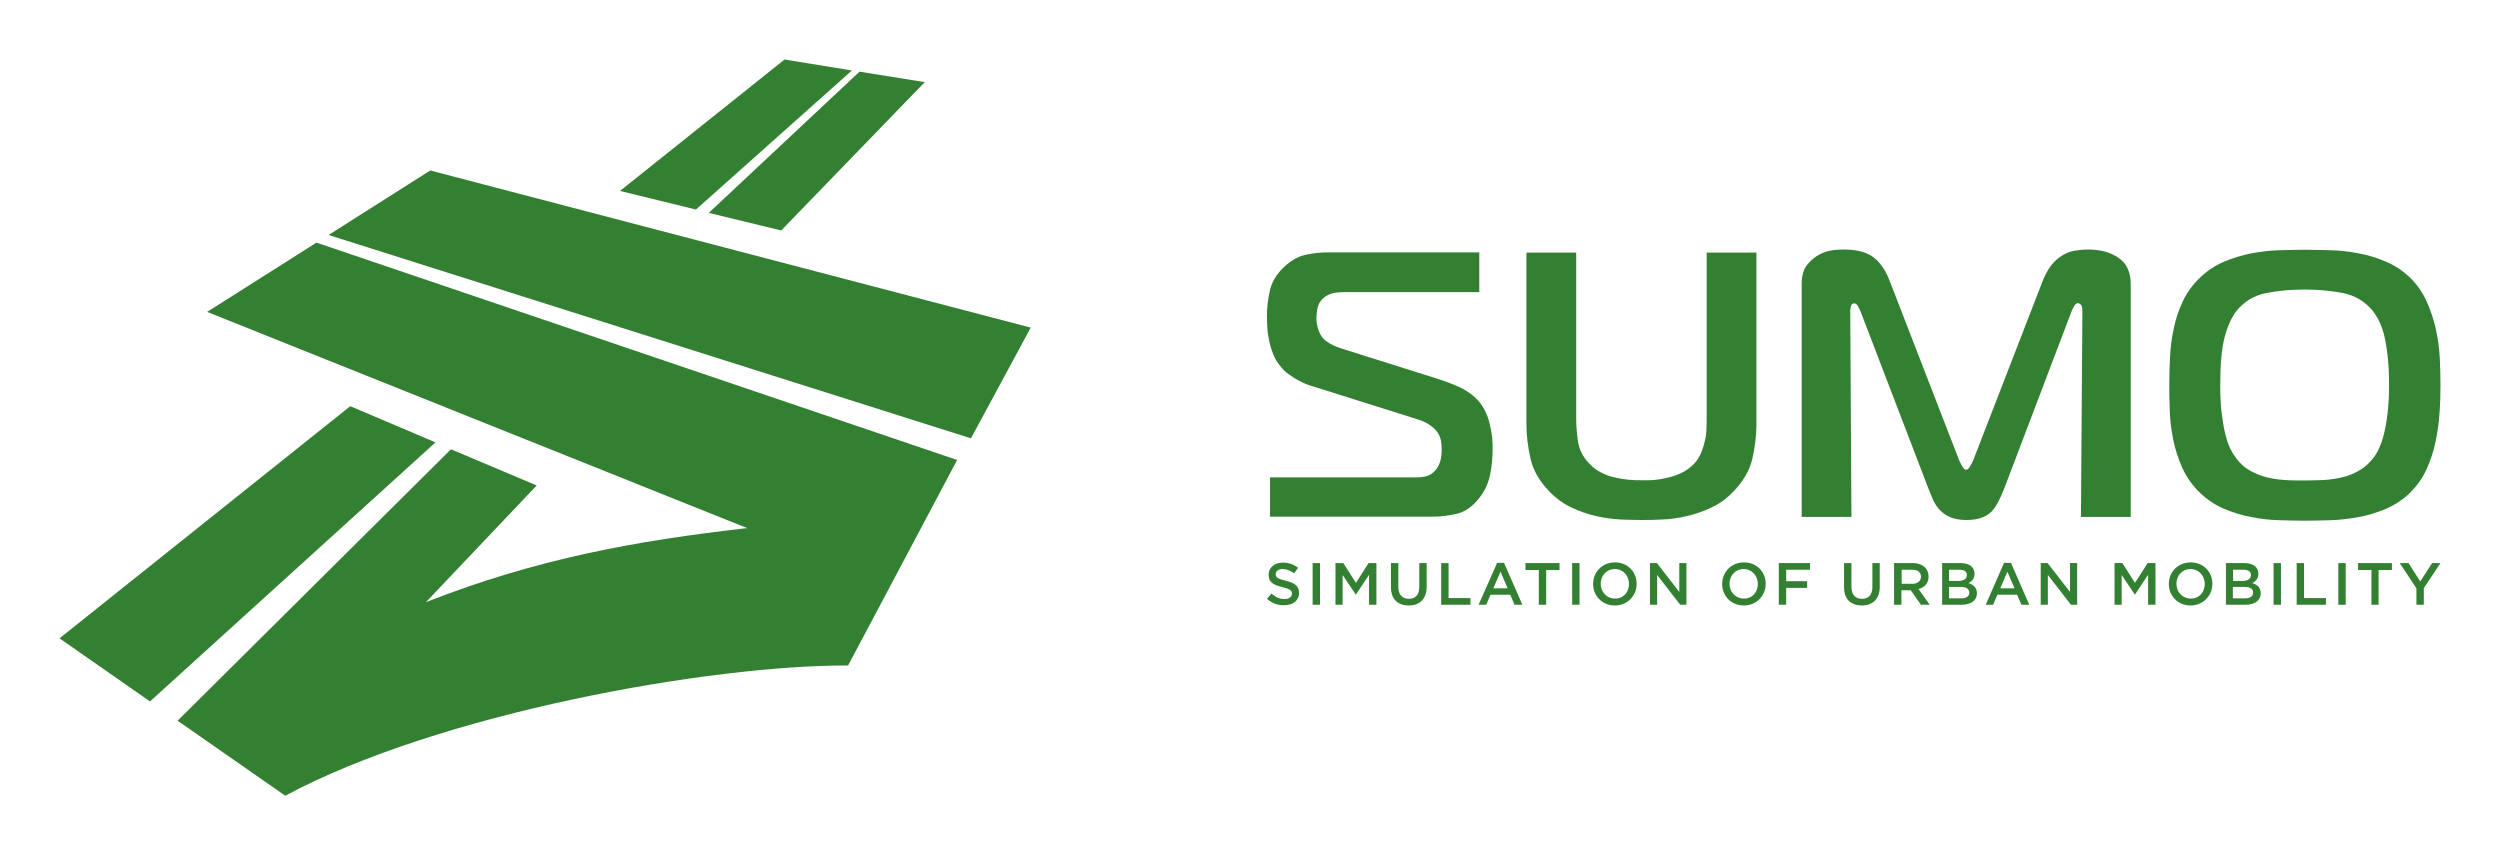 <svg xmlns="http://www.w3.org/2000/svg" id="Layer_1" x="0" y="0" version="1.1" viewBox="0 0 1050 359.2" xml:space="preserve"><style id="style2" type="text/css">.st0{fill:#338033}</style><g id="g92" fill="#338033" fill-opacity="1"><g id="g90" fill="#338033" fill-opacity="1"><g id="g24"><g id="g6"><path id="path4" fill="#338033" fill-opacity="1" d="M87 131l226.8 90.8c-46.5 5.3-88.3 12.8-134.9 31.1l46.5-49-36-15.2-114.8 114 45.2 31.5c65.1-34.9 178.9-54.9 236.4-54.7l45.8-86.3-269.1-91.3L87 131z" class="st0"/></g><g id="g10"><path id="polygon8" fill="#338033" fill-opacity="1" d="M147.1 170.6l35.8 15.2L63 294.6l-38-26.5z" class="st0"/></g><g id="g14"><path id="polygon12" fill="#338033" fill-opacity="1" d="M138 98.7l269.8 85.4 25.1-46.5-252.2-66z" class="st0"/></g><g id="g18"><path id="polygon16" fill="#338033" fill-opacity="1" d="M329.5 25l-69.1 55.2 31.9 7.8 65.5-58.4z" class="st0"/></g><g id="g22"><path id="polygon20" fill="#338033" fill-opacity="1" d="M388.4 34.5L361 30.1l-63.3 59.3 30.4 7.4z" class="st0"/></g></g><g id="g88"><g id="g34"><path id="path26" d="M533.5 200.5H595c2.5 0 4.5-.4 5.9-1.3 1.4-.9 2.4-2 3.1-3.3.7-1.3 1.1-2.6 1.3-4 .2-1.4.2-2.5.2-3.5 0-1.1-.1-2.2-.3-3.3-.2-1.2-.7-2.3-1.4-3.4s-1.8-2.2-3.3-3.2c-1.4-1-3.4-1.9-5.8-2.6l-43.8-13.8c-.4-.1-1.1-.3-2.1-.7-1-.4-2.1-.9-3.4-1.6-1.3-.7-2.6-1.5-4-2.5s-2.6-2.1-3.6-3.5c-1.3-1.5-2.3-3.1-3-4.9-.7-1.8-1.3-3.6-1.7-5.5-.4-1.8-.7-3.7-.8-5.5-.1-1.8-.2-3.5-.2-5.1 0-3.4.4-6.9 1.2-10.6.8-3.7 2.8-7 5.9-10 2.9-2.7 5.9-4.5 9.2-5.2 3.3-.7 6.3-1 9-1h63.9v16.7h-56.8c-1.5 0-3 .1-4.5.4-1.5.3-2.9 1-4.2 2.1-1.4 1.3-2.2 2.7-2.5 4.4-.3 1.7-.4 3.1-.4 4.1 0 2.4.6 4.8 1.8 7 1.2 2.2 4 4.1 8.5 5.6l40.6 12.8c3.7 1.2 6.8 2.4 9.4 3.6 2.6 1.3 4.7 2.7 6.4 4.3 1.7 1.6 3 3.4 4 5.3 1 2 1.7 3.9 2.1 5.9.5 2 .8 3.8 1 5.6.2 1.8.2 3.3.2 4.6 0 3.5-.3 7.1-1 10.7-.7 3.6-2.2 7-4.5 9.9-2.8 3.6-5.8 5.8-9.2 6.7-3.4.8-6.9 1.3-10.6 1.3h-68.2v-16.5z"/><path id="path28" d="M694.7 201.6c2-.2 3.9-.5 5.9-1 2-.5 4-1.2 5.9-2.1 1.9-1 3.6-2.2 5.1-3.8 1.3-1.4 2.2-2.9 2.9-4.6.7-1.7 1.2-3.4 1.6-5.1.4-1.7.6-3.4.6-5.1.1-1.7.1-3.2.1-4.6v-69.2h20.9v72c0 4.8-.6 9.6-1.7 14.5s-3.8 9.5-8 13.9c-2.8 2.9-5.8 5.1-9.3 6.7-3.4 1.6-6.9 2.8-10.4 3.6-3.5.8-6.9 1.3-10.2 1.4-3.3.2-6.2.2-8.7.2-2.5 0-5.4-.1-8.7-.2-3.3-.2-6.7-.6-10.2-1.4-3.5-.8-7-2-10.4-3.6-3.4-1.6-6.5-3.8-9.3-6.7-4.2-4.3-6.9-9-8-13.9s-1.7-9.8-1.7-14.5v-72H662v69.2c0 3.1.2 6.3.7 9.8.5 3.5 2 6.7 4.7 9.5 1.5 1.6 3.1 2.9 5 3.8 1.8 1 3.8 1.7 5.7 2.1 2 .5 3.9.8 5.9 1 2 .2 3.7.2 5.3.2 1.7.1 3.4 0 5.4-.1z"/><path id="path30" d="M841.8 205.1c-.8 2.1-1.7 4-2.5 5.6-.8 1.6-1.8 3-2.9 4.2-1.2 1.2-2.6 2-4.3 2.6-1.7.6-3.8.9-6.2.9-2.6 0-4.8-.4-6.6-1.1-1.7-.7-3.2-1.7-4.4-2.9-1.2-1.2-2.1-2.6-2.9-4.2-.7-1.6-1.4-3.3-2.1-5.1L781.5 131c-.2-.6-.6-1.4-1.1-2.3-.5-.9-1.1-1.3-1.6-1.3-.8 0-1.3.5-1.5 1.5-.2 1-.2 1.6-.2 1.8l.5 86.4h-20.9v-97.7c0-3.6.8-6.4 2.4-8.3 1.6-2 3.4-3.4 5.4-4.4 2-1 4-1.5 5.9-1.7 2-.2 3.4-.2 4.2-.2 3.2 0 5.8.4 8 1.1 2.2.7 4 1.8 5.4 3.1 1.4 1.3 2.6 2.9 3.6 4.6 1 1.7 1.8 3.6 2.5 5.5l28.7 74.1c.5 1.2 1 2.1 1.5 2.9.5.8 1 1.2 1.5 1.2s1-.4 1.5-1.2c.5-.8 1-1.8 1.5-2.9l28.7-74.1c1.2-3.2 2.5-5.7 3.9-7.5 1.4-1.8 3-3.3 4.7-4.3 1.7-1 3.4-1.7 5.2-2 1.8-.3 3.7-.5 5.7-.5 5.2 0 9.5 1.2 12.8 3.5 3.4 2.3 5.1 6 5.1 11.1v97.7H874l.6-86.4c0-1.5-.2-2.4-.7-2.8-.5-.4-.9-.6-1.2-.6-.5 0-1.1.5-1.6 1.3-.5.9-.9 1.7-1.1 2.3l-28.2 74.2z"/><path id="path32" d="M978.8 105.1c3.9.1 7.8.5 11.7 1.3 4 .7 7.8 1.9 11.6 3.5s7.2 3.9 10.2 6.8c2.9 2.8 5.1 6 6.8 9.7 1.7 3.7 3 7.6 3.9 11.6.9 4 1.5 8.1 1.7 12.2.2 4.1.3 8 .3 11.6 0 3.7-.1 7.6-.4 11.7-.3 4.1-.8 8.1-1.7 12.1-.8 4-2.1 7.9-3.8 11.6-1.7 3.7-4 6.9-6.8 9.7-3.1 3-6.5 5.2-10.2 6.8-3.8 1.6-7.6 2.8-11.6 3.5-4 .7-7.9 1.2-11.8 1.3-3.9.1-7.5.2-10.6.2-3.3 0-6.8-.1-10.7-.2-3.9-.1-7.8-.5-11.7-1.3-4-.7-7.8-1.9-11.6-3.5s-7.2-3.9-10.2-6.8c-3.2-3.1-5.6-6.6-7.4-10.5-1.7-3.9-3-7.9-3.8-12-.8-4.1-1.3-8.1-1.4-12-.2-3.9-.2-7.5-.2-10.6 0-3.8.1-7.7.3-11.8.2-4.1.7-8.1 1.6-12.1.8-4 2.1-7.8 3.8-11.4 1.7-3.6 4.1-6.9 7.1-9.8 3.1-3 6.5-5.2 10.2-6.8 3.8-1.6 7.6-2.7 11.5-3.5 3.9-.7 7.8-1.2 11.7-1.3 3.9-.1 7.5-.2 10.9-.2 3.1 0 6.7.1 10.6.2zm-45.7 68.4c.4 3.3.9 6.2 1.5 8.7.6 2.5 1.3 4.5 2.1 6.2.8 1.6 1.7 3 2.6 4.2 1.6 2.1 3.4 3.8 5.6 5 2.1 1.2 4.4 2.1 6.8 2.8 2.4.6 5 1 7.8 1.2 2.7.2 5.6.2 8.4.2s5.6-.1 8.3-.2c2.7-.2 5.3-.6 7.8-1.2s4.8-1.6 6.9-2.8c2.1-1.2 4-2.9 5.7-5 1-1.2 1.8-2.6 2.6-4.3.8-1.7 1.5-3.8 2.1-6.2.6-2.4 1.1-5.3 1.5-8.7.4-3.4.6-7.3.6-11.7 0-4.8-.2-8.9-.6-12.3-.4-3.4-.9-6.4-1.5-8.8-.6-2.4-1.4-4.4-2.2-6-.8-1.6-1.7-2.9-2.5-4-3.3-4-7.5-6.5-12.5-7.5-5.1-1-10.5-1.5-16.2-1.5-5.8 0-11.2.5-16.2 1.5s-9.1 3.5-12.4 7.5c-2.1 2.8-3.8 6.5-5 11.2-1.2 4.7-1.8 11.3-1.8 19.9 0 4.5.2 8.5.6 11.8z"/></g><g id="g86"><path id="path36" d="M532.1 251.5l1.9-2.2c1.7 1.5 3.4 2.3 5.5 2.3 1.9 0 3.1-.9 3.1-2.2v-.1c0-1.2-.7-1.9-4-2.7-3.7-.9-5.8-2-5.8-5.2 0-3 2.5-5.1 6-5.1 2.6 0 4.6.8 6.4 2.2l-1.7 2.3c-1.6-1.2-3.2-1.8-4.8-1.8-1.8 0-2.9.9-2.9 2.1 0 1.4.8 2 4.2 2.8 3.7.9 5.6 2.2 5.6 5.1 0 3.3-2.6 5.2-6.3 5.2-2.6.1-5.1-.9-7.2-2.7z"/><path id="path38" d="M551.3 236.5h3.1V254h-3.1v-17.5z"/><path id="path40" d="M560.9 236.5h3.3l5.3 8.3 5.3-8.3h3.3V254H575v-12.6l-5.5 8.3h-.1l-5.5-8.2V254h-3v-17.5z"/><path id="path42" d="M584.2 246.6v-10.1h3.1v10c0 3.3 1.7 5 4.4 5s4.4-1.6 4.4-4.9v-10.1h3.1v9.9c0 5.2-3 7.9-7.5 7.9-4.6 0-7.5-2.6-7.5-7.7z"/><path id="path44" d="M605.3 236.5h3.1v14.7h9.2v2.8h-12.3v-17.5z"/><path id="path46" d="M628.8 236.4h2.9l7.7 17.6h-3.3l-1.8-4.2H626l-1.8 4.2H621l7.8-17.6zm4.4 10.7l-3-7-3 7h6z"/><path id="path48" d="M646.3 239.4h-5.6v-2.9H655v2.9h-5.6V254h-3.1v-14.6z"/><path id="path50" d="M660.3 236.5h3.1V254h-3.1v-17.5z"/><path id="path52" d="M669.1 245.3c0-5 3.8-9.1 9.2-9.1s9.1 4.1 9.1 9-3.8 9.1-9.2 9.1c-5.3 0-9.1-4.1-9.1-9zm15.1 0c0-3.5-2.5-6.3-6-6.3s-5.9 2.8-5.9 6.2c0 3.4 2.5 6.2 6 6.2 3.5.1 5.9-2.7 5.9-6.1z"/><path id="path54" d="M693 236.5h2.9l9.4 12.1v-12.1h3V254h-2.6l-9.7-12.5V254h-3v-17.5z"/><path id="path56" d="M723.3 245.3c0-5 3.8-9.1 9.2-9.1 5.4 0 9.1 4.1 9.1 9s-3.8 9.1-9.2 9.1c-5.4 0-9.1-4.1-9.1-9zm15 0c0-3.5-2.5-6.3-6-6.3s-5.9 2.8-5.9 6.2c0 3.4 2.5 6.2 6 6.2 3.5.1 5.9-2.7 5.9-6.1z"/><path id="path58" d="M747.2 236.5h13v2.8h-10v4.8h8.8v2.8h-8.8v7.1h-3.1v-17.5z"/><path id="path60" d="M774.5 246.6v-10.1h3.1v10c0 3.3 1.7 5 4.4 5s4.4-1.6 4.4-4.9v-10.1h3.1v9.9c0 5.2-3 7.9-7.5 7.9-4.6 0-7.5-2.6-7.5-7.7z"/><path id="path62" d="M795.6 236.5h7.8c2.2 0 3.9.7 5.1 1.8.9.9 1.5 2.3 1.5 3.8 0 2.9-1.7 4.6-4.2 5.3l4.7 6.6h-3.7l-4.3-6.1h-3.9v6.1h-3.1v-17.5zm7.6 8.7c2.2 0 3.6-1.2 3.6-2.9v-.1c0-1.9-1.4-2.9-3.6-2.9h-4.5v5.9h4.5z"/><path id="path64" d="M815.6 236.5h7.9c2 0 3.6.5 4.6 1.5.8.8 1.2 1.7 1.2 2.9v.1c0 2.1-1.2 3.2-2.5 3.9 2.1.7 3.5 1.9 3.5 4.3 0 3.1-2.6 4.8-6.5 4.8h-8.1v-17.5zm10.5 5c0-1.4-1.1-2.2-3.1-2.2h-4.4v4.7h4.2c2-.1 3.3-.9 3.3-2.5zm-2.6 5h-4.9v4.8h5.1c2.1 0 3.4-.8 3.4-2.4 0-1.5-1.2-2.4-3.6-2.4z"/><path id="path66" d="M841.7 236.4h2.9l7.7 17.6H849l-1.8-4.2h-8.3l-1.8 4.2H834l7.7-17.6zm4.4 10.7l-3-7-3 7h6z"/><path id="path68" d="M857.1 236.5h2.9l9.4 12.1v-12.1h3V254h-2.6l-9.7-12.5V254h-3v-17.5z"/><path id="path70" d="M888.1 236.5h3.3l5.3 8.3 5.3-8.3h3.3V254h-3.1v-12.6l-5.5 8.3h-.1l-5.5-8.2V254h-3v-17.5z"/><path id="path72" d="M910.9 245.3c0-5 3.8-9.1 9.2-9.1 5.4 0 9.1 4.1 9.1 9s-3.8 9.1-9.2 9.1c-5.3 0-9.1-4.1-9.1-9zm15.1 0c0-3.5-2.5-6.3-6-6.3s-5.9 2.8-5.9 6.2c0 3.4 2.5 6.2 6 6.2 3.5.1 5.9-2.7 5.9-6.1z"/><path id="path74" d="M934.8 236.5h7.9c2 0 3.6.5 4.6 1.5.8.8 1.2 1.7 1.2 2.9v.1c0 2.1-1.2 3.2-2.5 3.9 2.1.7 3.5 1.9 3.5 4.3 0 3.1-2.6 4.8-6.5 4.8h-8.1v-17.5zm10.6 5c0-1.4-1.1-2.2-3.1-2.2h-4.4v4.7h4.2c1.9-.1 3.3-.9 3.3-2.5zm-2.7 5h-4.9v4.8h5.1c2.1 0 3.4-.8 3.4-2.4 0-1.5-1.1-2.4-3.6-2.4z"/><path id="path76" d="M954.9 236.5h3.1V254h-3.1v-17.5z"/><path id="path78" d="M964.6 236.5h3.1v14.7h9.2v2.8h-12.3v-17.5z"/><path id="path80" d="M982.1 236.5h3.1V254h-3.1v-17.5z"/><path id="path82" d="M996 239.4h-5.6v-2.9h14.2v2.9H999V254h-3v-14.6z"/><path id="path84" d="M1014.9 247.1l-7-10.6h3.7l4.9 7.7 5-7.7h3.5l-7 10.5v7h-3.1v-6.9z"/></g></g></g></g></svg>
